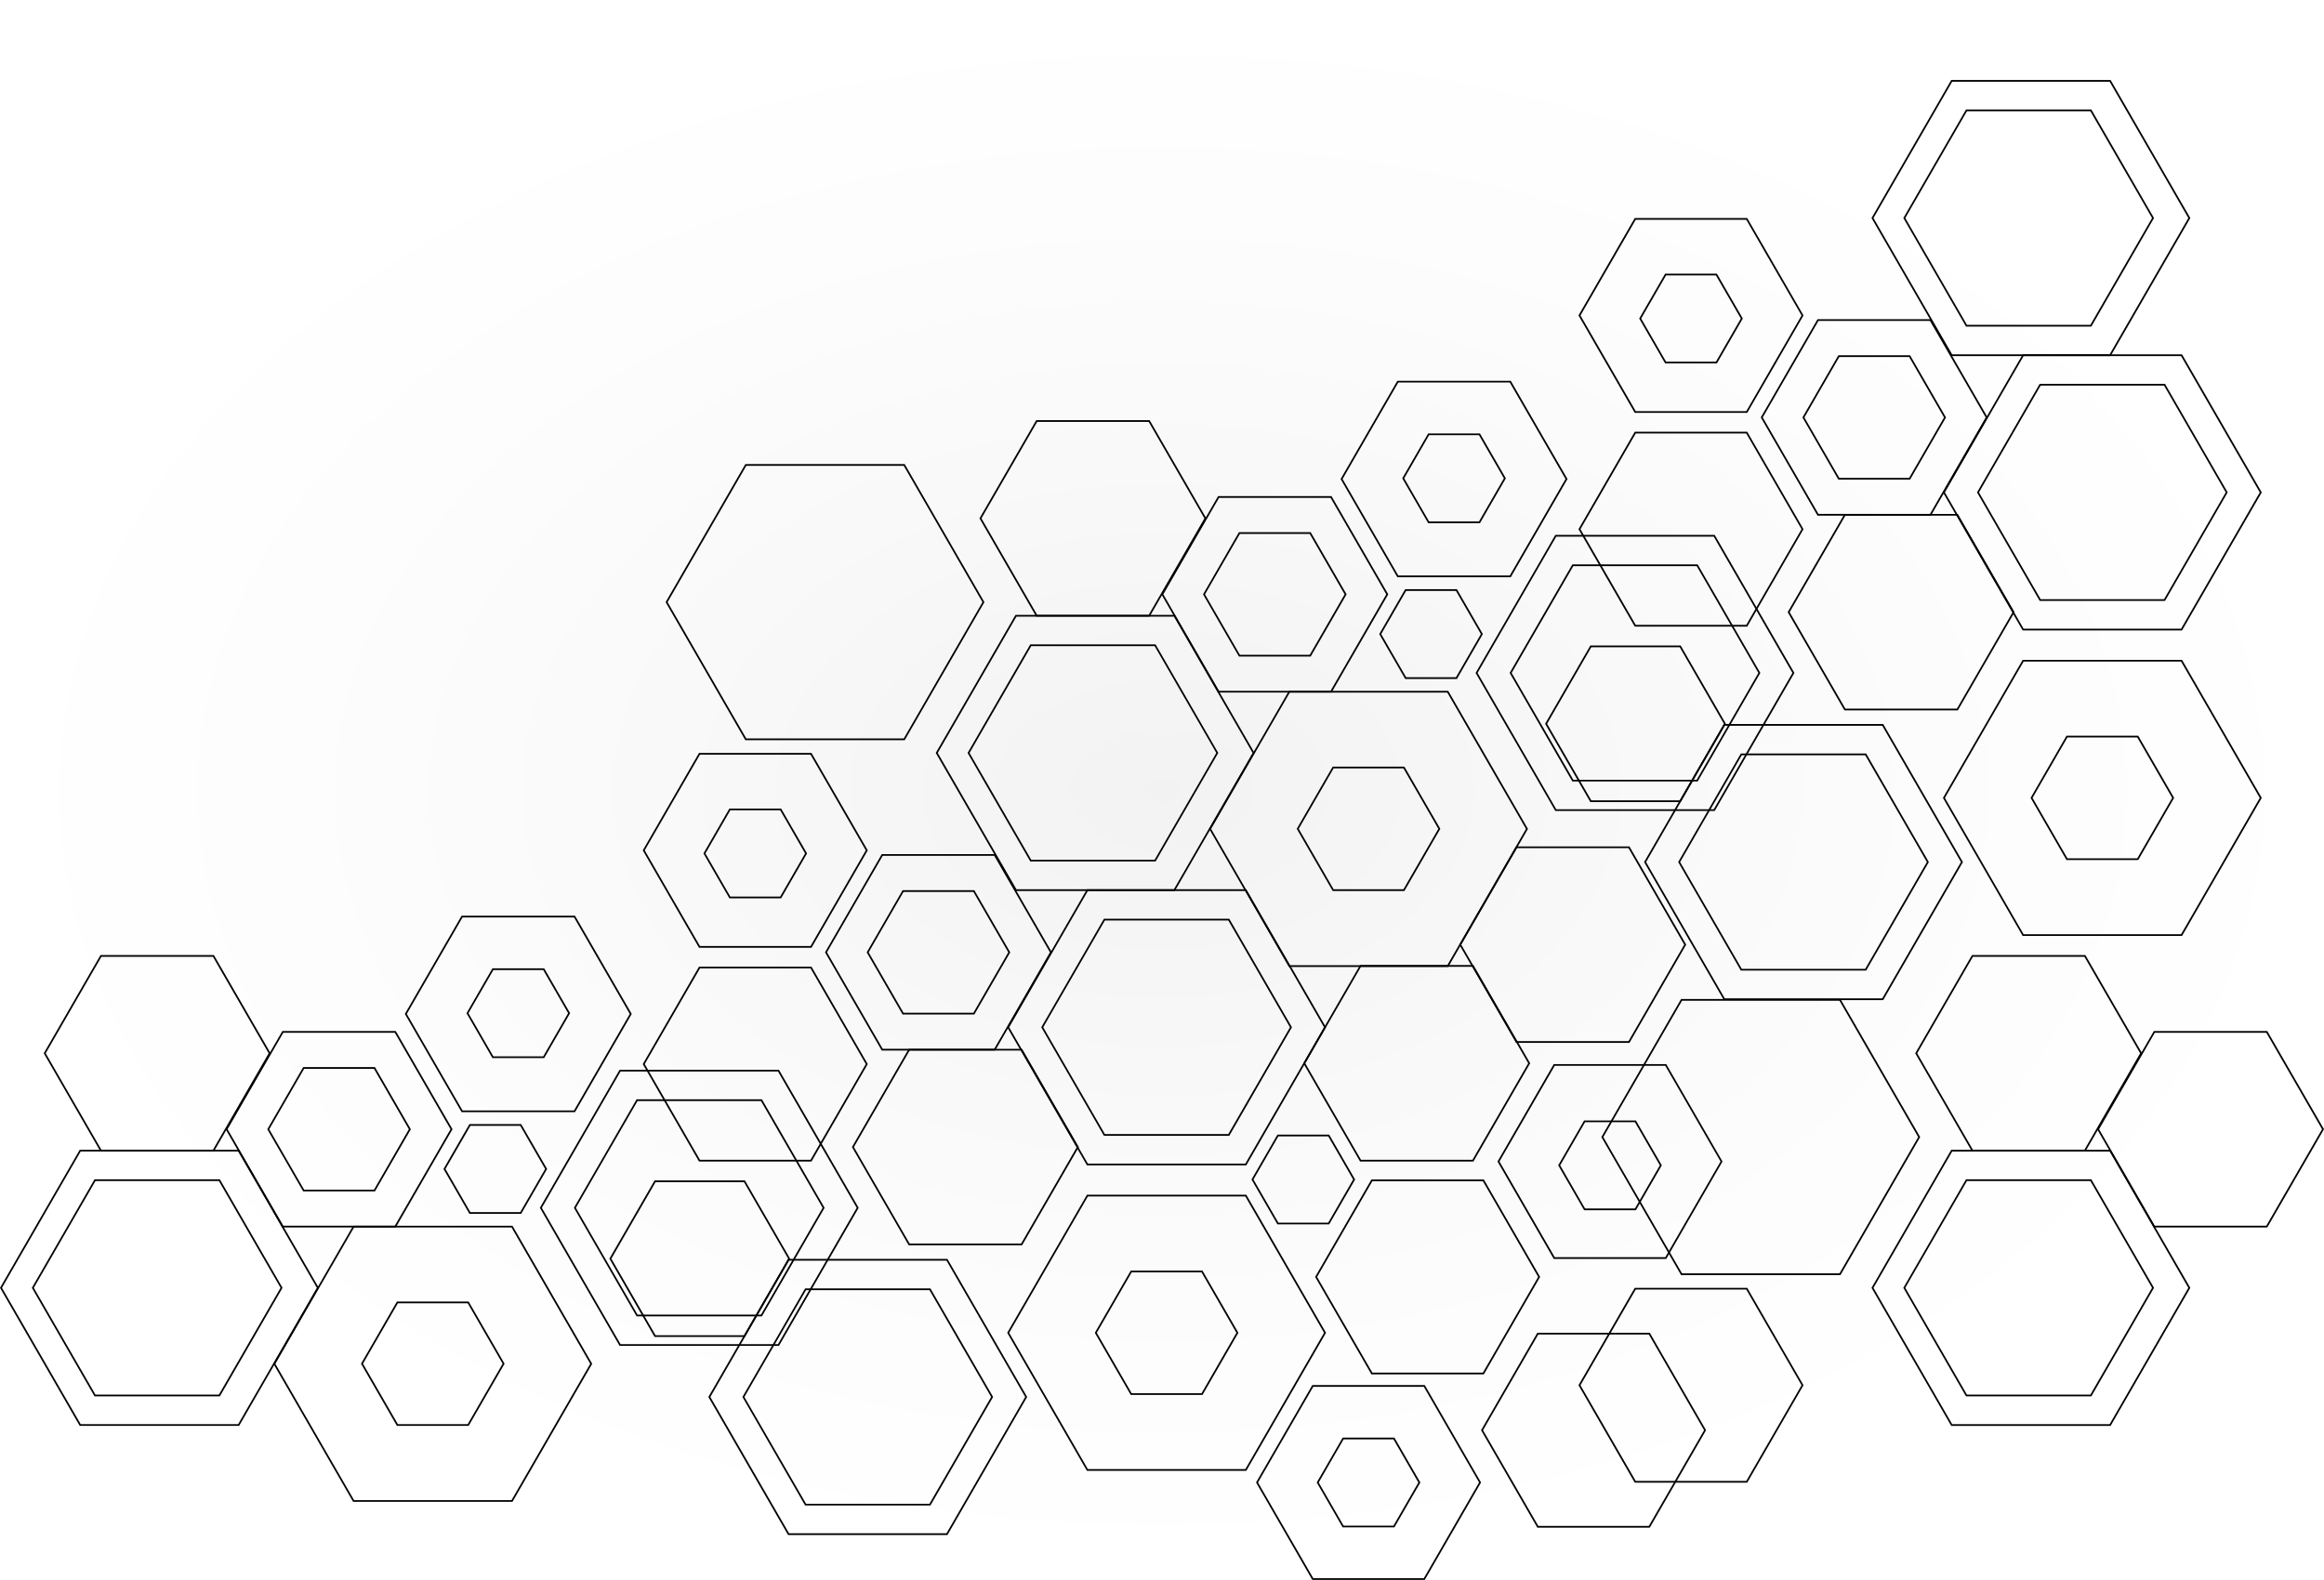 <?xml version="1.0" encoding="UTF-8"?>
<svg id="Layer_2" data-name="Layer 2" xmlns="http://www.w3.org/2000/svg" viewBox="0 0 1354.34 920.9">
  <defs>
    <style>
      .cls-1 {
        fill: none;
      }
    </style>
    <!-- Define the gradient for fading out the pattern -->
    <radialGradient id="fadeGradient" cx="50%" cy="50%" r="50%" fx="50%" fy="50%">
      <stop offset="0%" stop-color="currentColor" stop-opacity="0.05"/>
      <stop offset="40%" stop-color="currentColor" stop-opacity="0.025"/>
      <stop offset="70%" stop-color="currentColor" stop-opacity="0.01"/>
      <stop offset="100%" stop-color="currentColor" stop-opacity="0"/>
    </radialGradient>
  </defs>

  <!-- Apply the pattern with the gradient -->
  <rect width="100%" height="100%" fill="url(#fadeGradient)"/>

  <g id="Layer_1-2" data-name="Layer 1">
    <g>
      <rect class="cls-1" x="140.43" y="155.72" width="1090.63" height="623.56"/>
      <path d="M829.74,808.33l32.21,55.78-32.21,55.78h-64.41l-32.21-55.78,32.21-55.78h64.41M830.32,807.33h-65.57l-32.78,56.78,32.78,56.78h65.57l32.78-56.78-32.78-56.78h0Z"/>
      <g>
        <path d="M1229.41,671.2l45.87,79.46-45.87,79.46h-91.75l-45.87-79.46,45.87-79.46h91.75M1229.99,670.2h-92.9l-46.45,80.46,46.45,80.46h92.9l46.45-80.46-46.45-80.46h0Z"/>
        <path d="M1071.98,583.31l45.87,79.46-45.87,79.46h-91.75l-45.87-79.46,45.87-79.46h91.75M1072.56,582.31h-92.9l-46.45,80.46,46.45,80.46h92.9l46.45-80.46-46.45-80.46h0Z"/>
        <path d="M1214.71,557.69l32.48,56.25-32.48,56.25h-64.96l-32.48-56.25,32.48-56.25h64.96M1215.29,556.69h-66.11l-33.06,57.25,33.06,57.25h66.11l33.06-57.25-33.06-57.25h0Z"/>
        <path d="M1320.71,601.96l32.48,56.25-32.48,56.25h-64.96l-32.48-56.25,32.48-56.25h64.96M1321.29,600.96h-66.11l-33.06,57.25,33.06,57.25h66.11l33.06-57.25-33.06-57.25h0Z"/>
        <path d="M1017.66,751.65l32.21,55.78-32.21,55.78h-64.41l-32.21-55.78,32.21-55.78h64.41M1018.23,750.65h-65.57l-32.78,56.78,32.78,56.78h65.57l32.78-56.78-32.78-56.78h0Z"/>
        <path d="M1218.18,688.39l35.95,62.26-35.95,62.26h-71.9l-35.95-62.26,35.95-62.26h71.9M1218.76,687.39h-73.05l-36.52,63.26,36.52,63.26h73.05l36.52-63.26-36.52-63.26h0Z"/>
      </g>
      <g>
        <path d="M138.78,671.2l45.87,79.46-45.87,79.46H47.03L1.15,750.65l45.87-79.46h91.75M139.36,670.2H46.45L0,750.65l46.45,80.46h92.9l46.45-80.46-46.45-80.46h0Z"/>
        <path d="M298.09,715.47l45.87,79.46-45.87,79.46h-91.75l-45.87-79.46,45.87-79.46h91.75M298.67,714.47h-92.9l-46.45,80.46,46.45,80.46h92.9l46.45-80.46-46.45-80.46h0Z"/>
        <path d="M453.38,624.56l45.87,79.46-45.87,79.46h-91.75l-45.87-79.46,45.87-79.46h91.75M453.96,623.56h-92.9l-46.45,80.46,46.45,80.46h92.9l46.45-80.46-46.45-80.46h0Z"/>
        <path d="M334.52,534.75l32.48,56.25-32.48,56.25h-64.96l-32.48-56.25,32.48-56.25h64.96M335.1,533.75h-66.11l-33.06,57.25,33.06,57.25h66.11l33.06-57.25-33.06-57.25h0Z"/>
        <path d="M124.08,557.69l32.48,56.25-32.48,56.25H59.12l-32.48-56.25,32.48-56.25h64.96M124.66,556.69H58.55l-33.06,57.25,33.06,57.25h66.11l33.06-57.25-33.06-57.25h0Z"/>
        <path d="M230.07,601.96l32.48,56.25-32.48,56.25h-64.96l-32.48-56.25,32.48-56.25h64.96M230.65,600.96h-66.11l-33.06,57.25,33.06,57.25h66.11l33.06-57.25-33.06-57.25h0Z"/>
        <path d="M303.17,656.22l14.52,25.15-14.52,25.15h-29.04l-14.52-25.15,14.52-25.15h29.04M303.74,655.22h-30.19l-15.1,26.15,15.1,26.15h30.19l15.1-26.15-15.1-26.15h0Z"/>
        <path d="M127.55,688.39l35.95,62.26-35.95,62.26H55.65l-35.95-62.26,35.95-62.26h71.9M128.13,687.39H55.08l-36.52,63.26,36.52,63.26h73.05l36.52-63.26-36.52-63.26h0Z"/>
        <path d="M443.45,641.76l35.95,62.26-35.95,62.26h-71.9l-35.95-62.26,35.95-62.26h71.9M444.03,640.76h-73.05l-36.52,63.26,36.52,63.26h73.05l36.52-63.26-36.52-63.26h0Z"/>
        <path d="M272.56,759.65l20.34,35.23-20.34,35.23h-40.68l-20.34-35.23,20.34-35.23h40.68M273.13,758.65h-41.83l-20.92,36.23,20.92,36.23h41.83l20.92-36.23-20.92-36.23h0Z"/>
        <path d="M217.93,622.99l20.34,35.23-20.34,35.23h-40.68l-20.34-35.23,20.34-35.23h40.68M218.51,621.99h-41.83l-20.92,36.23,20.92,36.23h41.83l20.92-36.23-20.92-36.23h0Z"/>
        <path d="M316.56,565.43l14.52,25.15-14.52,25.15h-29.04l-14.52-25.15,14.52-25.15h29.04M317.14,564.43h-30.19l-15.1,26.15,15.1,26.15h30.19l15.1-26.15-15.1-26.15h0Z"/>
      </g>
      <g>
        <path d="M1229.41,47.63l45.87,79.46-45.87,79.46h-91.75l-45.87-79.46,45.87-79.46h91.75M1229.99,46.63h-92.9l-46.45,80.46,46.45,80.46h92.9l46.45-80.46-46.45-80.46h0Z"/>
        <path d="M1271.04,385.62l45.87,79.46-45.87,79.46h-91.75l-45.87-79.46,45.87-79.46h91.75M1271.62,384.62h-92.9l-46.45,80.46,46.45,80.46h92.9l46.45-80.46-46.45-80.46h0Z"/>
        <path d="M1271.04,207.55l45.87,79.46-45.87,79.46h-91.75l-45.87-79.46,45.87-79.46h91.75M1271.62,206.55h-92.9l-46.45,80.46,46.45,80.46h92.9l46.45-80.46-46.45-80.46h0Z"/>
        <path d="M1096.89,423.02l45.87,79.46-45.87,79.46h-91.75l-45.87-79.46,45.87-79.46h91.75M1097.47,422.02h-92.9l-46.45,80.46,46.45,80.46h92.9l46.45-80.46-46.45-80.46h0Z"/>
        <path d="M1124.7,187.06l32.48,56.25-32.48,56.25h-64.96l-32.48-56.25,32.48-56.25h64.96M1125.28,186.06h-66.11l-33.06,57.25,33.06,57.25h66.11l33.06-57.25-33.06-57.25h0Z"/>
        <path d="M1140.39,300.57l32.48,56.25-32.48,56.25h-64.96l-32.48-56.25,32.48-56.25h64.96M1140.96,299.57h-66.11l-33.06,57.25,33.06,57.25h66.11l33.06-57.25-33.06-57.25h0Z"/>
        <path d="M1017.66,128.09l32.21,55.78-32.21,55.78h-64.41l-32.21-55.78,32.21-55.78h64.41M1018.23,127.09h-65.57l-32.78,56.78,32.78,56.78h65.57l32.78-56.78-32.78-56.78h0Z"/>
        <path d="M1017.66,252.67l32.21,55.78-32.21,55.78h-64.41l-32.21-55.78,32.21-55.78h64.41M1018.23,251.67h-65.57l-32.78,56.78,32.78,56.78h65.57l32.78-56.78-32.78-56.78h0Z"/>
        <path d="M978.87,377.26l25.76,44.62-25.76,44.62h-51.52l-25.76-44.62,25.76-44.62h51.52M979.45,376.26h-52.68l-26.34,45.62,26.34,45.62h52.68l26.34-45.62-26.34-45.62h0Z"/>
        <path d="M1086.96,440.21l35.95,62.26-35.95,62.26h-71.9l-35.95-62.26,35.95-62.26h71.9M1087.54,439.21h-73.05l-36.52,63.26,36.52,63.26h73.05l36.52-63.26-36.52-63.26h0Z"/>
        <path d="M1261.12,224.74l35.95,62.26-35.95,62.26h-71.9l-35.95-62.26,35.95-62.26h71.9M1261.69,223.74h-73.05l-36.52,63.26,36.52,63.26h73.05l36.52-63.26-36.52-63.26h0Z"/>
        <path d="M1218.18,64.83l35.95,62.26-35.95,62.26h-71.9l-35.95-62.26,35.95-62.26h71.9M1218.76,63.83h-73.05l-36.52,63.26,36.52,63.26h73.05l36.52-63.26-36.52-63.26h0Z"/>
        <path d="M1112.56,208.09l20.34,35.23-20.34,35.23h-40.68l-20.34-35.23,20.34-35.23h40.68M1113.14,207.09h-41.83l-20.92,36.23,20.92,36.23h41.83l20.92-36.23-20.92-36.23h0Z"/>
        <path d="M1245.51,429.84l20.34,35.23-20.34,35.23h-40.68l-20.34-35.23,20.34-35.23h40.68M1246.09,428.84h-41.83l-20.92,36.23,20.92,36.23h41.83l20.92-36.23-20.92-36.23h0Z"/>
        <path d="M999.97,160.52l14.52,25.15-14.52,25.15h-29.04l-14.52-25.15,14.52-25.15h29.04M1000.55,159.52h-30.19l-15.1,26.15,15.1,26.15h30.19l15.1-26.15-15.1-26.15h0Z"/>
      </g>
      <g>
        <path d="M684.1,359.41l45.87,79.46-45.87,79.46h-91.75l-45.87-79.46,45.87-79.46h91.75M684.67,358.41h-92.9l-46.45,80.46,46.45,80.46h92.9l46.45-80.46-46.45-80.46h0Z"/>
        <path d="M843.41,403.69l45.87,79.46-45.87,79.46h-91.75l-45.87-79.46,45.87-79.46h91.75M843.99,402.69h-92.9l-46.45,80.46,46.45,80.46h92.9l46.45-80.46-46.45-80.46h0Z"/>
        <path d="M526.67,271.52l45.87,79.46-45.87,79.46h-91.75l-45.87-79.46,45.87-79.46h91.75M527.24,270.52h-92.9l-46.45,80.46,46.45,80.46h92.9l46.45-80.46-46.45-80.46h0Z"/>
        <path d="M998.69,312.78l45.87,79.46-45.87,79.46h-91.75l-45.87-79.46,45.87-79.46h91.75M999.27,311.78h-92.9l-46.45,80.46,46.45,80.46h92.9l46.45-80.46-46.45-80.46h0Z"/>
        <path d="M725.73,697.4l45.87,79.46-45.87,79.46h-91.75l-45.87-79.46,45.87-79.46h91.75M726.31,696.4h-92.9l-46.45,80.46,46.45,80.46h92.9l46.45-80.46-46.45-80.46h0Z"/>
        <path d="M725.73,519.33l45.87,79.46-45.87,79.46h-91.75l-45.87-79.46,45.87-79.46h91.75M726.31,518.33h-92.9l-46.45,80.46,46.45,80.46h92.9l46.45-80.46-46.45-80.46h0Z"/>
        <path d="M551.58,734.8l45.87,79.46-45.87,79.46h-91.75l-45.87-79.46,45.87-79.46h91.75M552.15,733.8h-92.9l-46.45,80.46,46.45,80.46h92.9l46.45-80.46-46.45-80.46h0Z"/>
        <path d="M579.38,498.84l32.48,56.25-32.48,56.25h-64.96l-32.48-56.25,32.48-56.25h64.96M579.96,497.84h-66.11l-33.06,57.25,33.06,57.25h66.11l33.06-57.25-33.06-57.25h0Z"/>
        <path d="M595.07,612.35l32.48,56.25-32.48,56.25h-64.96l-32.48-56.25,32.48-56.25h64.96M595.65,611.35h-66.11l-33.06,57.25,33.06,57.25h66.11l33.06-57.25-33.06-57.25h0Z"/>
        <path d="M949.01,494.37l32.48,56.25-32.48,56.25h-64.96l-32.48-56.25,32.48-56.25h64.96M949.59,493.37h-66.11l-33.06,57.25,33.06,57.25h66.11l33.06-57.25-33.06-57.25h0Z"/>
        <path d="M879.84,222.96l32.48,56.25-32.48,56.25h-64.96l-32.48-56.25,32.48-56.25h64.96M880.42,221.96h-66.11l-33.06,57.25,33.06,57.25h66.11l33.06-57.25-33.06-57.25h0Z"/>
        <path d="M669.4,245.9l32.48,56.25-32.48,56.25h-64.96l-32.48-56.25,32.48-56.25h64.96M669.97,244.9h-66.11l-33.06,57.25,33.06,57.25h66.11l33.06-57.25-33.06-57.25h0Z"/>
        <path d="M775.39,290.18l32.48,56.25-32.48,56.25h-64.96l-32.48-56.25,32.48-56.25h64.96M775.97,289.18h-66.11l-33.06,57.25,33.06,57.25h66.11l33.06-57.25-33.06-57.25h0Z"/>
        <path d="M858.1,563.51l32.48,56.25-32.48,56.25h-64.96l-32.48-56.25,32.48-56.25h64.96M858.68,562.51h-66.11l-33.06,57.25,33.06,57.25h66.11l33.06-57.25-33.06-57.25h0Z"/>
        <path d="M774.03,662.36l14.52,25.15-14.52,25.15h-29.04l-14.52-25.15,14.52-25.15h29.04M774.61,661.36h-30.19l-15.1,26.15,15.1,26.15h30.19l15.1-26.15-15.1-26.15h0Z"/>
        <path d="M848.48,344.44l14.52,25.15-14.52,25.15h-29.04l-14.52-25.15,14.52-25.15h29.04M849.06,343.44h-30.19l-15.1,26.15,15.1,26.15h30.19l15.1-26.15-15.1-26.15h0Z"/>
        <path d="M864.17,688.51l32.21,55.78-32.21,55.78h-64.41l-32.21-55.78,32.21-55.78h64.41M864.75,687.51h-65.57l-32.78,56.78,32.78,56.78h65.57l32.78-56.78-32.78-56.78h0Z"/>
        <path d="M970.46,621.24l32.21,55.78-32.21,55.78h-64.41l-32.21-55.78,32.21-55.78h64.41M971.03,620.24h-65.57l-32.78,56.78,32.78,56.78h65.57l32.78-56.78-32.78-56.78h0Z"/>
        <path d="M960.87,777.86l32.21,55.78-32.21,55.78h-64.41l-32.21-55.78,32.21-55.78h64.41M961.45,776.86h-65.57l-32.78,56.78,32.78,56.78h65.57l32.78-56.78-32.78-56.78h0Z"/>
        <path d="M472.34,439.87l32.21,55.78-32.21,55.78h-64.41l-32.21-55.78,32.21-55.78h64.41M472.92,438.87h-65.57l-32.78,56.78,32.78,56.78h65.57l32.78-56.78-32.78-56.78h0Z"/>
        <path d="M472.34,564.46l32.21,55.78-32.21,55.78h-64.41l-32.21-55.78,32.21-55.78h64.41M472.92,563.46h-65.57l-32.78,56.78,32.78,56.78h65.57l32.78-56.78-32.78-56.78h0Z"/>
        <path d="M433.56,689.04l25.76,44.62-25.76,44.62h-51.52l-25.76-44.62,25.76-44.62h51.52M434.13,688.04h-52.68l-26.34,45.62,26.34,45.62h52.68l26.34-45.62-26.34-45.62h0Z"/>
        <path d="M541.65,752l35.95,62.26-35.95,62.26h-71.9l-35.95-62.26,35.95-62.26h71.9M542.23,751h-73.05l-36.52,63.26,36.52,63.26h73.05l36.52-63.26-36.52-63.26h0Z"/>
        <path d="M715.8,536.52l35.95,62.26-35.95,62.26h-71.9l-35.95-62.26,35.95-62.26h71.9M716.38,535.52h-73.05l-36.52,63.26,36.52,63.26h73.05l36.52-63.26-36.52-63.26h0Z"/>
        <path d="M672.87,376.61l35.95,62.26-35.95,62.26h-71.9l-35.95-62.26,35.95-62.26h71.9M673.44,375.61h-73.05l-36.52,63.26,36.52,63.26h73.05l36.52-63.26-36.52-63.26h0Z"/>
        <path d="M988.77,329.98l35.95,62.26-35.95,62.26h-71.9l-35.95-62.26,35.95-62.26h71.9M989.34,328.98h-73.05l-36.52,63.26,36.52,63.26h73.05l36.52-63.26-36.52-63.26h0Z"/>
        <path d="M817.87,447.87l20.34,35.23-20.34,35.23h-40.68l-20.34-35.23,20.34-35.23h40.68M818.45,446.87h-41.83l-20.92,36.23,20.92,36.23h41.83l20.92-36.23-20.92-36.23h0Z"/>
        <path d="M567.24,519.87l20.34,35.23-20.34,35.23h-40.68l-20.34-35.23,20.34-35.23h40.68M567.82,518.87h-41.83l-20.92,36.23,20.92,36.23h41.83l20.92-36.23-20.92-36.23h0Z"/>
        <path d="M700.19,741.63l20.34,35.23-20.34,35.23h-40.68l-20.34-35.23,20.34-35.23h40.68M700.77,740.63h-41.83l-20.92,36.23,20.92,36.23h41.83l20.92-36.23-20.92-36.23h0Z"/>
        <path d="M763.25,311.21l20.34,35.23-20.34,35.23h-40.68l-20.34-35.23,20.34-35.23h40.68M763.83,310.21h-41.83l-20.92,36.23,20.92,36.23h41.83l20.92-36.23-20.92-36.23h0Z"/>
        <path d="M952.77,654.1l14.52,25.15-14.52,25.15h-29.04l-14.52-25.15,14.52-25.15h29.04M953.35,653.1h-30.19l-15.1,26.15,15.1,26.15h30.19l15.1-26.15-15.1-26.15h0Z"/>
        <path d="M454.65,472.3l14.52,25.15-14.52,25.15h-29.04l-14.52-25.15,14.52-25.15h29.04M455.23,471.3h-30.19l-15.1,26.15,15.1,26.15h30.19l15.1-26.15-15.1-26.15h0Z"/>
        <path d="M861.88,253.65l14.52,25.15-14.52,25.15h-29.04l-14.52-25.15,14.52-25.15h29.04M862.46,252.65h-30.19l-15.1,26.15,15.1,26.15h30.19l15.1-26.15-15.1-26.15h0Z"/>
      </g>
      <path d="M812.05,838.97l14.52,25.15-14.52,25.15h-29.04l-14.52-25.15,14.52-25.15h29.04M812.63,837.97h-30.19l-15.1,26.15,15.1,26.15h30.19l15.1-26.15-15.1-26.15h0Z"/>
    </g>
  </g>
</svg>
